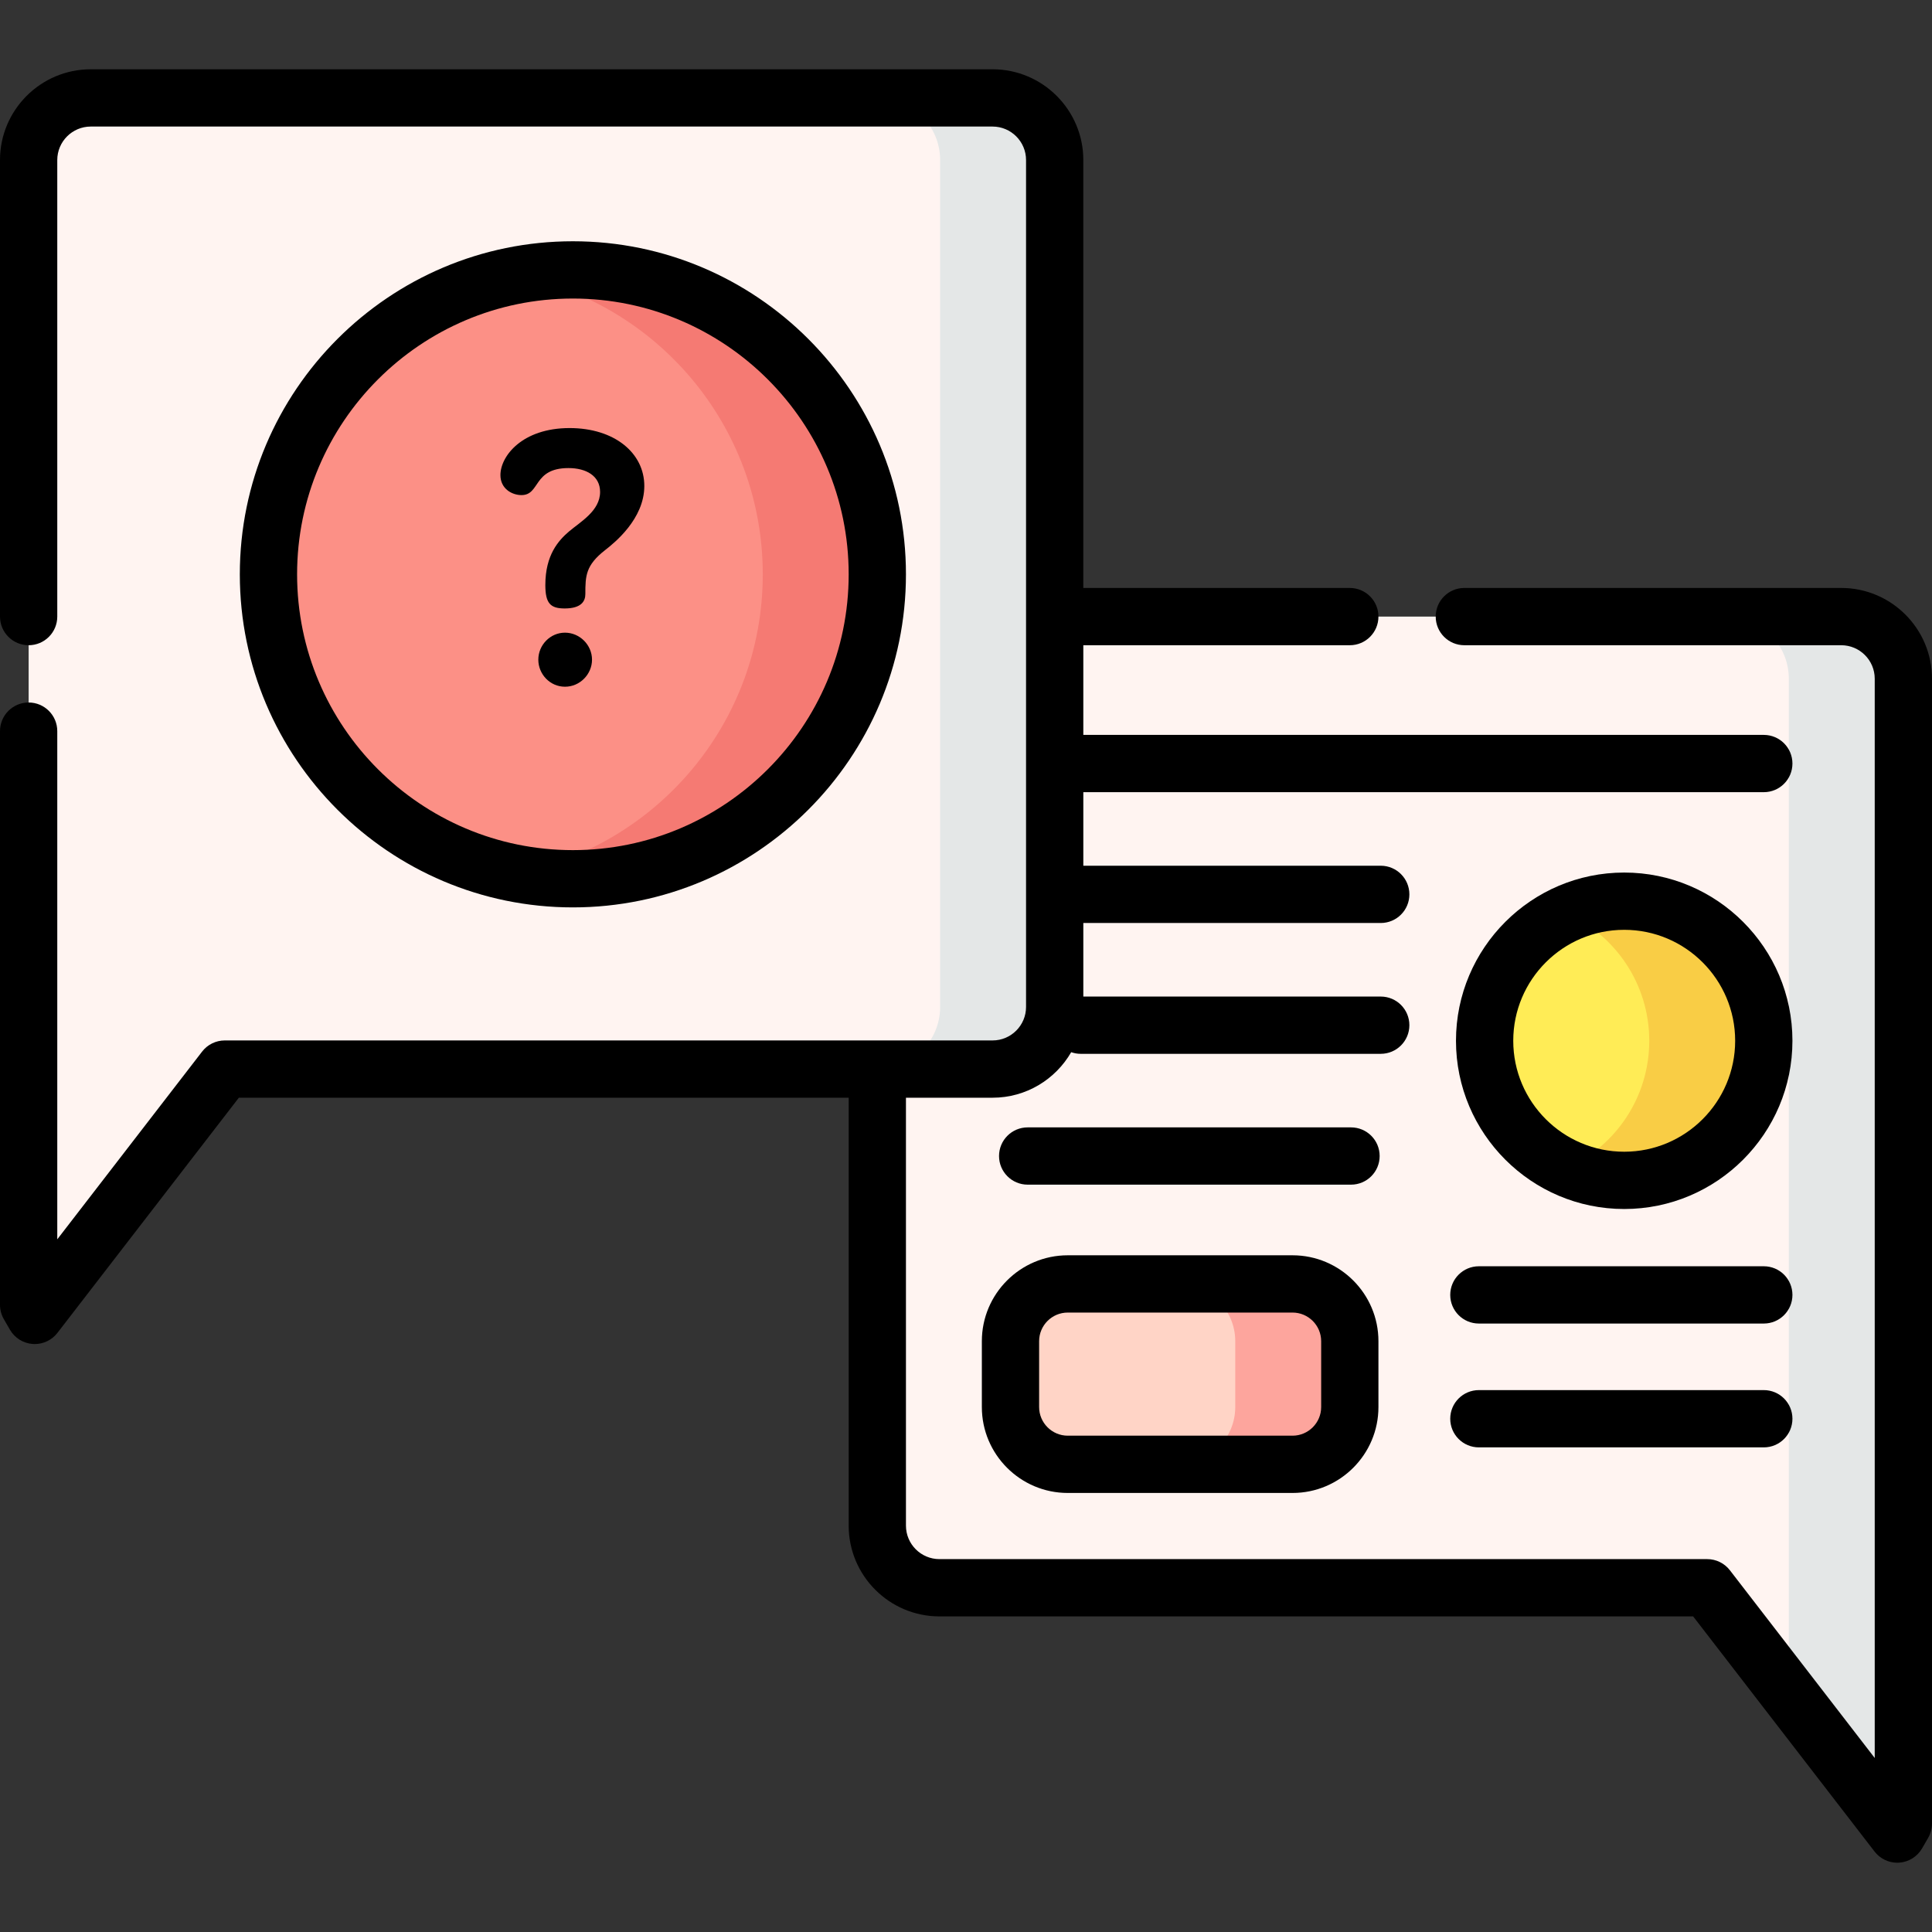<?xml version="1.0" encoding="iso-8859-1"?>
<!-- Generator: Adobe Illustrator 21.0.0, SVG Export Plug-In . SVG Version: 6.00 Build 0)  -->
<svg version="1.1" id="Capa_1" xmlns="http://www.w3.org/2000/svg" xmlns:xlink="http://www.w3.org/1999/xlink" x="0px" y="0px"
	 viewBox="0 0 506.014 506.014" style="enable-background:new 0 0 506.014 506.014;" xml:space="preserve">
<rect x="0" y="0" width="506.014" height="506.014" fill="#333333" stroke="none"/>
<g>
	<g>
		<path style="fill:#FFF4F1;" d="M246.049,161.493h236.194c8.949,0,16.27,7.321,16.27,16.27v218.479v3.34v78.017l-1.599,2.769
			l-49.773-64.516H246.049c-8.948,0-16.27-7.322-16.27-16.27V177.763C229.779,168.815,237.1,161.493,246.049,161.493z"/>
	</g>
	<g>
		<path style="fill:#E4E7E7;" d="M482.243,161.493h-30c8.949,0,16.27,7.322,16.27,16.27v218.479v3.34v43.972l28.401,36.814
			l1.599-2.769v-78.017v-3.34V177.763C498.513,168.815,491.192,161.493,482.243,161.493z"/>
	</g>
	<g>
		<path style="fill:#FFD4C6;" d="M338.529,383.522H279.66c-8.25,0-15-6.75-15-15v-17.247c0-8.25,6.75-15,15-15h58.869
			c8.25,0,15,6.75,15,15v17.247C353.529,376.772,346.779,383.522,338.529,383.522z"/>
	</g>
	<g>
		<path style="fill:#FDA59D;" d="M338.529,336.275h-30c8.25,0,15,6.75,15,15v17.247c0,8.25-6.75,15-15,15h30c8.25,0,15-6.75,15-15
			v-17.247C353.529,343.025,346.779,336.275,338.529,336.275z"/>
	</g>
	<g>
		<circle style="fill:#FFEC56;" cx="425.4" cy="272.592" r="36.56"/>
	</g>
	<g>
		<path style="fill:#F9CD45;" d="M425.4,236.032c-5.348,0-10.422,1.158-15,3.221c12.708,5.727,21.56,18.495,21.56,33.339
			s-8.852,27.612-21.56,33.339c4.578,2.063,9.652,3.221,15,3.221c20.192,0,36.56-16.369,36.56-36.56S445.592,236.032,425.4,236.032z
			"/>
	</g>
	<g>
		<path style="fill:#FFF4F1;" d="M259.964,25.645H23.77c-8.948,0-16.27,7.321-16.27,16.27v218.479v3.34v78.017l1.599,2.769
			l49.773-64.516h201.093c8.948,0,16.27-7.322,16.27-16.27V41.915C276.234,32.967,268.913,25.645,259.964,25.645z"/>
	</g>
	<g>
		<g>
			<path style="fill:#E4E7E7;" d="M259.964,25.645h-30c8.948,0,16.27,7.322,16.27,16.27v221.819c0,8.948-7.322,16.27-16.27,16.27h30
				c8.948,0,16.27-7.321,16.27-16.27V41.915C276.234,32.967,268.913,25.645,259.964,25.645z"/>
		</g>
	</g>
	<g>
		<circle style="fill:#FC9086;" cx="150.045" cy="150.424" r="79.734"/>
	</g>
	<g>
		<path style="fill:#F57A73;" d="M150.045,70.691c-5.13,0-10.14,0.503-15,1.429c36.862,7.02,64.734,39.399,64.734,78.305
			c0,38.906-27.872,71.284-64.734,78.305c4.86,0.926,9.87,1.429,15,1.429c44.036,0,79.734-35.698,79.734-79.734
			C229.779,106.388,194.081,70.691,150.045,70.691z"/>
	</g>
	<g>
		<path d="M158.457,144.103c-5.056,3.953-5.147,6.71-5.147,11.49c0,1.746-0.92,3.769-5.424,3.769c-3.769,0-5.055-1.379-5.055-6.159
			c0-7.905,3.492-11.674,6.158-13.972c3.033-2.574,8.181-5.423,8.181-10.387c0-4.229-3.677-6.25-8.272-6.25
			c-9.376,0-7.354,7.078-12.317,7.078c-2.481,0-5.515-1.655-5.515-5.239c0-4.964,5.698-12.317,18.107-12.317
			c11.766,0,19.579,6.526,19.579,15.167C168.752,135.922,160.938,142.173,158.457,144.103z M155.056,172.782
			c0,3.769-3.125,7.078-7.078,7.078c-3.952,0-6.985-3.31-6.985-7.078c0-3.86,3.125-7.078,6.985-7.078
			C151.839,165.704,155.056,168.922,155.056,172.782z"/>
	</g>
	<g>
		<path d="M482.243,153.993h-98.714c-4.143,0-7.5,3.358-7.5,7.5s3.357,7.5,7.5,7.5h98.714c4.836,0,8.771,3.934,8.771,8.77v282.677
			l-37.934-49.169c-1.42-1.841-3.613-2.919-5.938-2.919H246.049c-4.836,0-8.77-3.934-8.77-8.77V287.505h22.686
			c8.795,0,16.484-4.805,20.595-11.925c0.779,0.274,1.613,0.43,2.485,0.43h78.588c4.143,0,7.5-3.358,7.5-7.5s-3.357-7.5-7.5-7.5
			h-77.898v-19.265h77.898c4.143,0,7.5-3.358,7.5-7.5s-3.357-7.5-7.5-7.5h-77.898V207.48H461.96c4.143,0,7.5-3.358,7.5-7.5
			s-3.357-7.5-7.5-7.5H283.734v-23.486h69.795c4.143,0,7.5-3.358,7.5-7.5s-3.357-7.5-7.5-7.5h-69.795V41.915
			c0-13.107-10.663-23.77-23.77-23.77H23.77C10.663,18.145,0,28.809,0,41.915v119.577c0,4.142,3.357,7.5,7.5,7.5s7.5-3.358,7.5-7.5
			V41.915c0-4.836,3.934-8.77,8.77-8.77h236.195c4.836,0,8.77,3.934,8.77,8.77v221.819c0,4.836-3.934,8.77-8.77,8.77H58.872
			c-2.325,0-4.519,1.078-5.938,2.919L15,324.593v-133.1c0-4.142-3.357-7.5-7.5-7.5s-7.5,3.358-7.5,7.5v150.258
			c0,1.316,0.347,2.609,1.005,3.75l1.599,2.77c1.25,2.167,3.498,3.567,5.994,3.734c0.168,0.011,0.335,0.017,0.502,0.017
			c2.314,0,4.512-1.071,5.938-2.919l47.521-61.597h159.721v112.078c0,13.107,10.663,23.77,23.77,23.77h197.406l47.521,61.597
			c1.426,1.848,3.623,2.919,5.938,2.919c0.167,0,0.334-0.005,0.501-0.017c2.496-0.167,4.744-1.567,5.995-3.733l1.599-2.769
			c0.658-1.14,1.005-2.434,1.005-3.75V177.763C506.014,164.656,495.351,153.993,482.243,153.993z"/>
		<path d="M461.96,331.65h-74.625c-4.143,0-7.5,3.358-7.5,7.5s3.357,7.5,7.5,7.5h74.625c4.143,0,7.5-3.358,7.5-7.5
			S466.103,331.65,461.96,331.65z"/>
		<path d="M461.96,364.085h-74.625c-4.143,0-7.5,3.358-7.5,7.5s3.357,7.5,7.5,7.5h74.625c4.143,0,7.5-3.358,7.5-7.5
			S466.103,364.085,461.96,364.085z"/>
		<path d="M353.847,295.275H269.16c-4.143,0-7.5,3.358-7.5,7.5s3.357,7.5,7.5,7.5h84.687c4.143,0,7.5-3.358,7.5-7.5
			S357.989,295.275,353.847,295.275z"/>
		<path d="M338.529,328.776H279.66c-12.406,0-22.5,10.093-22.5,22.5v17.247c0,12.407,10.094,22.5,22.5,22.5h58.869
			c12.406,0,22.5-10.093,22.5-22.5v-17.247C361.029,338.869,350.936,328.776,338.529,328.776z M346.029,368.522
			c0,4.136-3.364,7.5-7.5,7.5H279.66c-4.136,0-7.5-3.364-7.5-7.5v-17.247c0-4.136,3.364-7.5,7.5-7.5h58.869
			c4.136,0,7.5,3.364,7.5,7.5V368.522z"/>
		<path d="M425.4,228.532c-24.295,0-44.061,19.765-44.061,44.06c0,24.294,19.766,44.06,44.061,44.06s44.06-19.765,44.06-44.06
			C469.46,248.297,449.695,228.532,425.4,228.532z M425.4,301.651c-16.024,0-29.061-13.036-29.061-29.06
			c0-16.024,13.036-29.06,29.061-29.06c16.023,0,29.06,13.036,29.06,29.06C454.46,288.615,441.424,301.651,425.4,301.651z"/>
		<path d="M237.279,150.424c0-48.101-39.133-87.233-87.234-87.233c-48.101,0-87.233,39.133-87.233,87.233
			c0,48.101,39.133,87.234,87.233,87.234C198.146,237.658,237.279,198.525,237.279,150.424z M77.812,150.424
			c0-39.83,32.403-72.233,72.233-72.233s72.234,32.404,72.234,72.233c0,39.83-32.404,72.234-72.234,72.234
			S77.812,190.254,77.812,150.424z"/>
	</g>
</g>
<g>
</g>
<g>
</g>
<g>
</g>
<g>
</g>
<g>
</g>
<g>
</g>
<g>
</g>
<g>
</g>
<g>
</g>
<g>
</g>
<g>
</g>
<g>
</g>
<g>
</g>
<g>
</g>
<g>
</g>
</svg>
